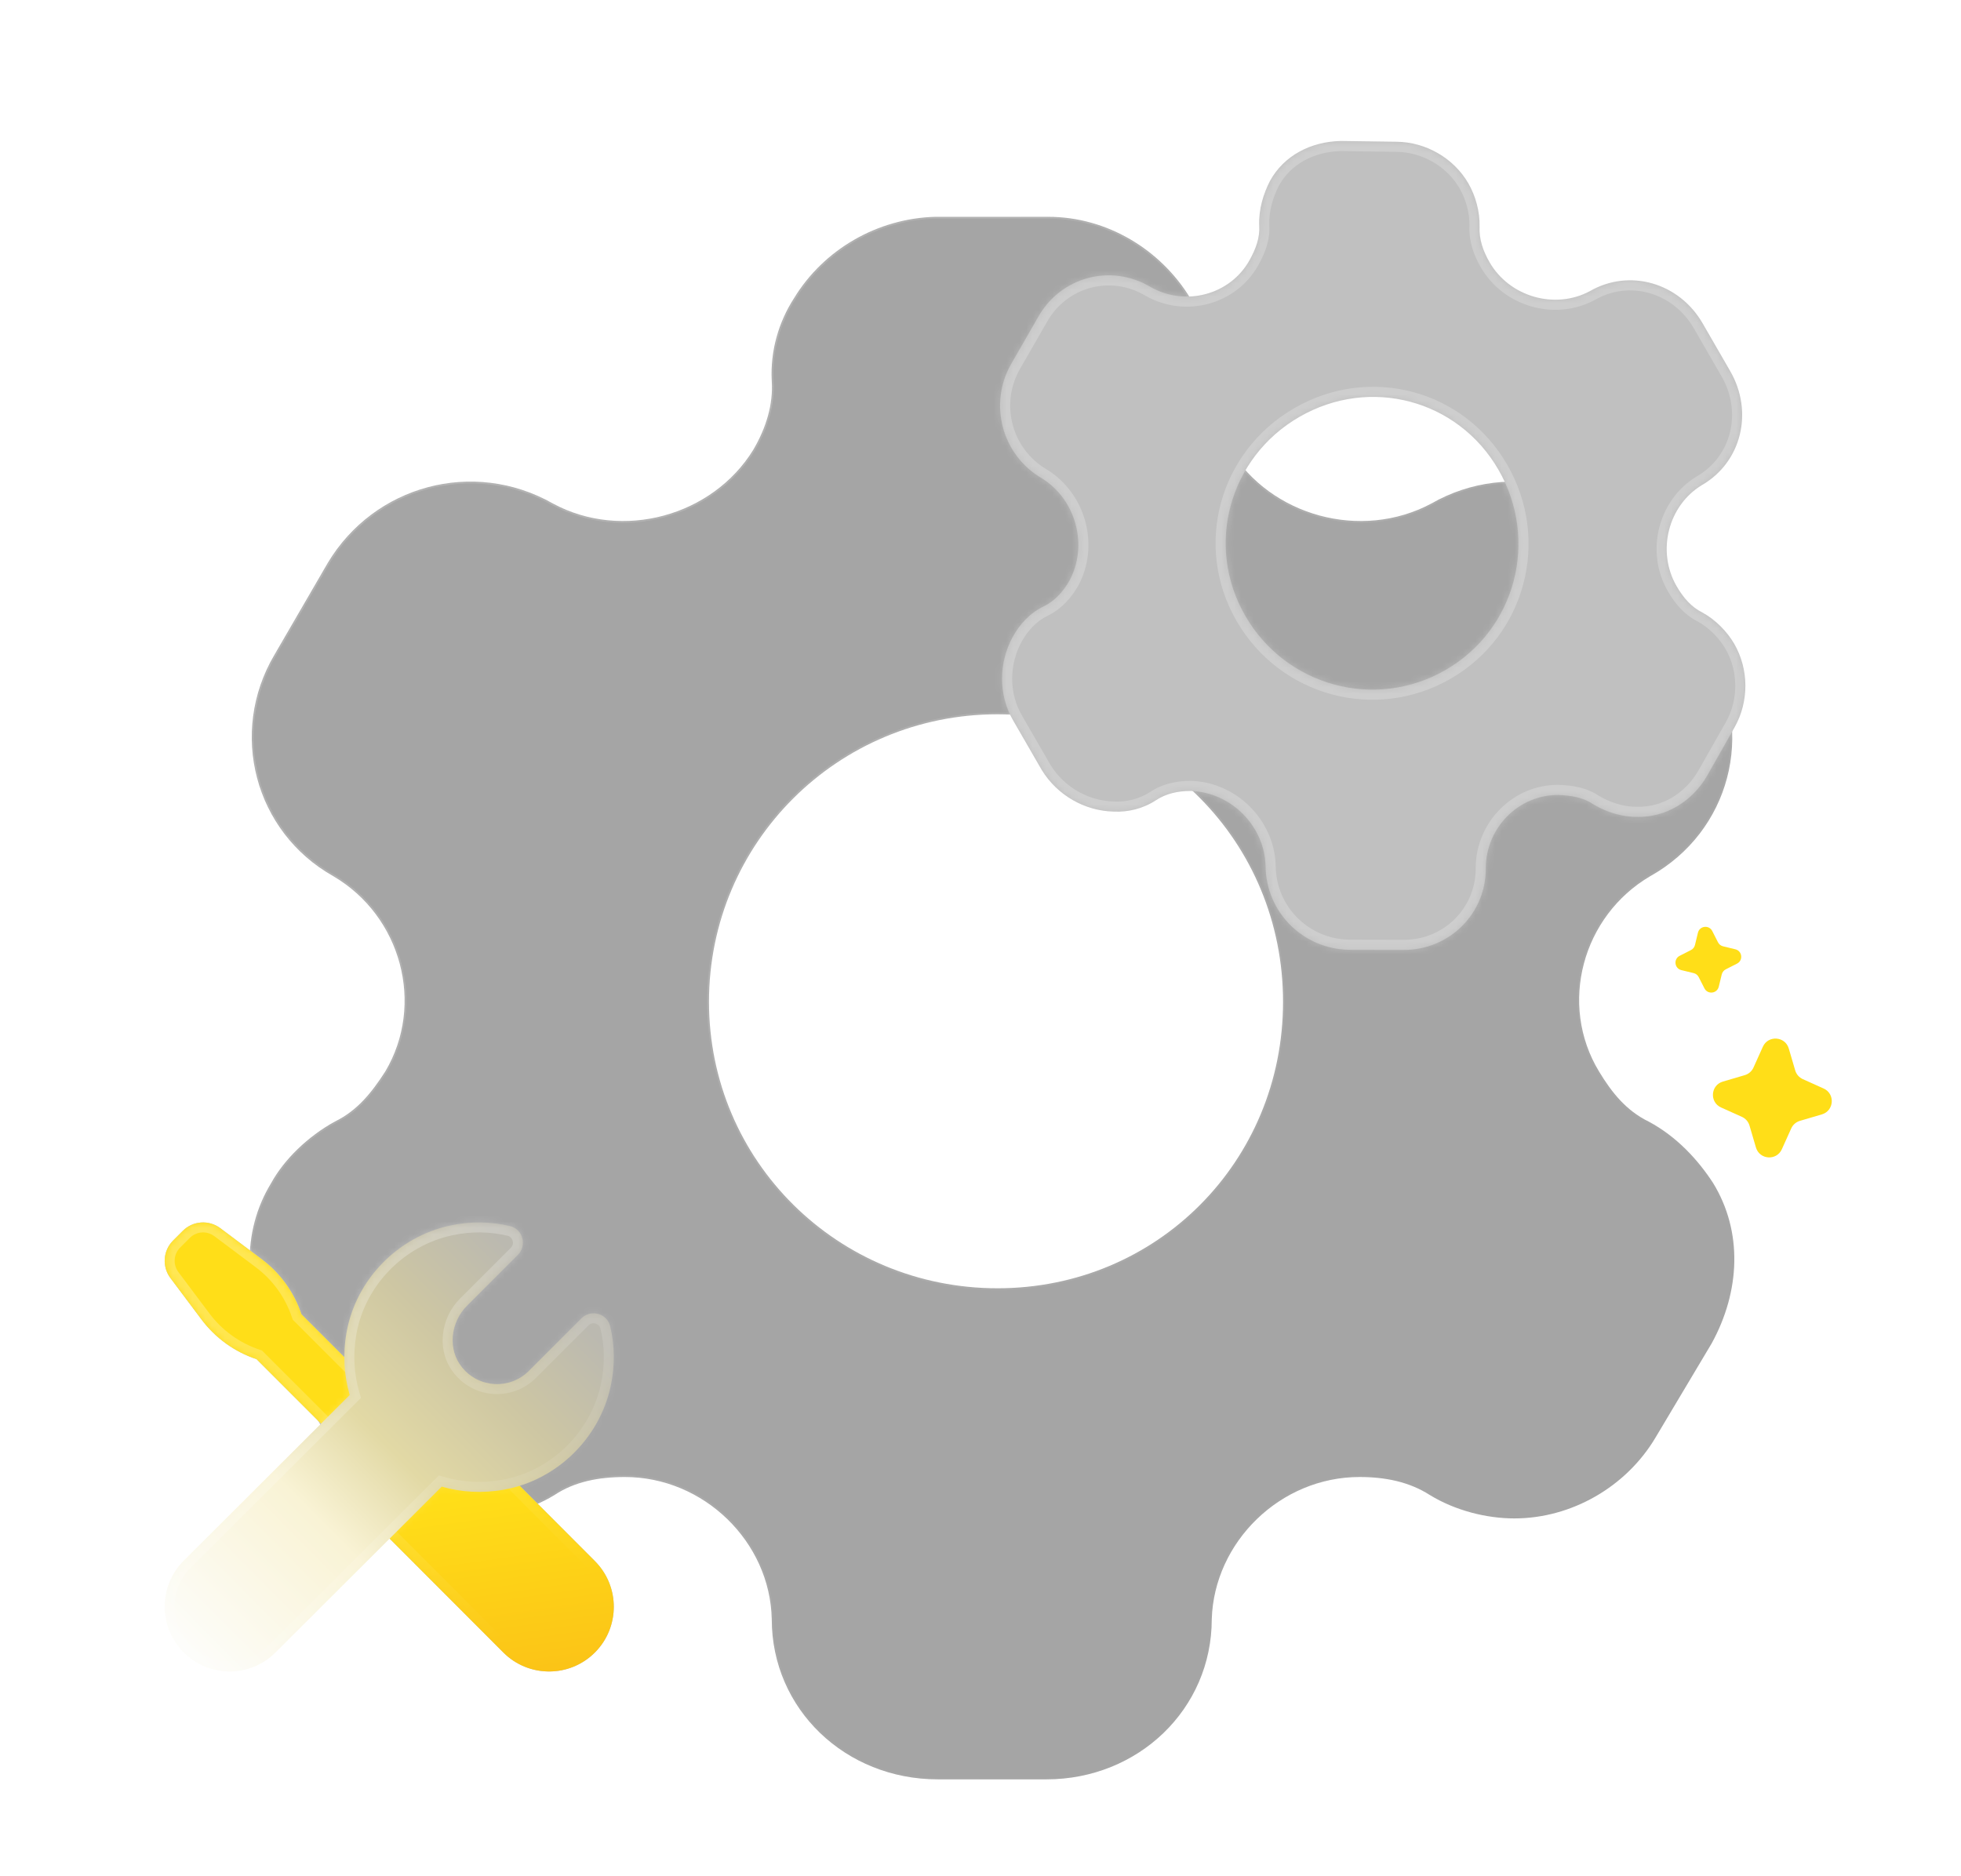 <svg width="301" height="288" viewBox="0 0 301 288" fill="none" xmlns="http://www.w3.org/2000/svg">
<g clip-path="url(#clip0_1374_52350)">
<g filter="url(#filter0_b_1374_52350)">
<mask id="path-1-inside-1_1374_52350" fill="white">
<path fill-rule="evenodd" clip-rule="evenodd" d="M253.044 172.173C257.334 174.452 260.643 178.05 262.972 181.649C267.507 189.085 267.139 198.2 262.727 206.236L254.147 220.628C249.612 228.305 241.154 233.102 232.452 233.102C228.161 233.102 223.381 231.903 219.459 229.504C216.272 227.465 212.595 226.745 208.673 226.745C196.538 226.745 186.365 236.7 185.997 248.574C185.997 262.367 174.72 273.161 160.625 273.161H143.955C129.736 273.161 118.46 262.367 118.46 248.574C118.215 236.7 108.041 226.745 95.907 226.745C91.862 226.745 88.185 227.465 85.12 229.504C81.198 231.903 76.295 233.102 72.128 233.102C63.303 233.102 54.845 228.305 50.31 220.628L41.853 206.236C37.317 198.44 37.072 189.085 41.607 181.649C43.569 178.05 47.246 174.452 51.413 172.173C54.845 170.494 57.051 167.736 59.135 164.497C65.264 154.183 61.587 140.63 51.168 134.513C39.033 127.676 35.111 112.444 42.098 100.57L50.31 86.418C57.419 74.544 72.618 70.346 84.875 77.302C95.539 83.059 109.39 79.222 115.641 69.027C117.602 65.668 118.705 62.07 118.46 58.472C118.215 53.795 119.563 49.357 121.892 45.759C126.427 38.323 134.639 33.525 143.587 33.285H160.87C169.94 33.285 178.152 38.323 182.687 45.759C184.894 49.357 186.365 53.795 185.997 58.472C185.752 62.07 186.855 65.668 188.816 69.027C195.067 79.222 208.918 83.059 219.704 77.302C231.839 70.346 247.16 74.544 254.147 86.418L262.359 100.57C269.468 112.444 265.546 127.676 253.289 134.513C242.87 140.63 239.193 154.183 245.444 164.497C247.405 167.736 249.612 170.494 253.044 172.173ZM108.823 153.79C108.823 178.276 128.63 197.771 153.115 197.771C177.601 197.771 196.94 178.276 196.94 153.79C196.94 129.304 177.601 109.653 153.115 109.653C128.63 109.653 108.823 129.304 108.823 153.79Z"/>
</mask>
<path fill-rule="evenodd" clip-rule="evenodd" d="M253.044 172.173C257.334 174.452 260.643 178.05 262.972 181.649C267.507 189.085 267.139 198.2 262.727 206.236L254.147 220.628C249.612 228.305 241.154 233.102 232.452 233.102C228.161 233.102 223.381 231.903 219.459 229.504C216.272 227.465 212.595 226.745 208.673 226.745C196.538 226.745 186.365 236.7 185.997 248.574C185.997 262.367 174.72 273.161 160.625 273.161H143.955C129.736 273.161 118.46 262.367 118.46 248.574C118.215 236.7 108.041 226.745 95.907 226.745C91.862 226.745 88.185 227.465 85.12 229.504C81.198 231.903 76.295 233.102 72.128 233.102C63.303 233.102 54.845 228.305 50.31 220.628L41.853 206.236C37.317 198.44 37.072 189.085 41.607 181.649C43.569 178.05 47.246 174.452 51.413 172.173C54.845 170.494 57.051 167.736 59.135 164.497C65.264 154.183 61.587 140.63 51.168 134.513C39.033 127.676 35.111 112.444 42.098 100.57L50.31 86.418C57.419 74.544 72.618 70.346 84.875 77.302C95.539 83.059 109.39 79.222 115.641 69.027C117.602 65.668 118.705 62.07 118.46 58.472C118.215 53.795 119.563 49.357 121.892 45.759C126.427 38.323 134.639 33.525 143.587 33.285H160.87C169.94 33.285 178.152 38.323 182.687 45.759C184.894 49.357 186.365 53.795 185.997 58.472C185.752 62.07 186.855 65.668 188.816 69.027C195.067 79.222 208.918 83.059 219.704 77.302C231.839 70.346 247.16 74.544 254.147 86.418L262.359 100.57C269.468 112.444 265.546 127.676 253.289 134.513C242.87 140.63 239.193 154.183 245.444 164.497C247.405 167.736 249.612 170.494 253.044 172.173ZM108.823 153.79C108.823 178.276 128.63 197.771 153.115 197.771C177.601 197.771 196.94 178.276 196.94 153.79C196.94 129.304 177.601 109.653 153.115 109.653C128.63 109.653 108.823 129.304 108.823 153.79Z" fill="url(#paint0_linear_1374_52350)"/>
<path fill-rule="evenodd" clip-rule="evenodd" d="M253.044 172.173C257.334 174.452 260.643 178.05 262.972 181.649C267.507 189.085 267.139 198.2 262.727 206.236L254.147 220.628C249.612 228.305 241.154 233.102 232.452 233.102C228.161 233.102 223.381 231.903 219.459 229.504C216.272 227.465 212.595 226.745 208.673 226.745C196.538 226.745 186.365 236.7 185.997 248.574C185.997 262.367 174.72 273.161 160.625 273.161H143.955C129.736 273.161 118.46 262.367 118.46 248.574C118.215 236.7 108.041 226.745 95.907 226.745C91.862 226.745 88.185 227.465 85.12 229.504C81.198 231.903 76.295 233.102 72.128 233.102C63.303 233.102 54.845 228.305 50.31 220.628L41.853 206.236C37.317 198.44 37.072 189.085 41.607 181.649C43.569 178.05 47.246 174.452 51.413 172.173C54.845 170.494 57.051 167.736 59.135 164.497C65.264 154.183 61.587 140.63 51.168 134.513C39.033 127.676 35.111 112.444 42.098 100.57L50.31 86.418C57.419 74.544 72.618 70.346 84.875 77.302C95.539 83.059 109.39 79.222 115.641 69.027C117.602 65.668 118.705 62.07 118.46 58.472C118.215 53.795 119.563 49.357 121.892 45.759C126.427 38.323 134.639 33.525 143.587 33.285H160.87C169.94 33.285 178.152 38.323 182.687 45.759C184.894 49.357 186.365 53.795 185.997 58.472C185.752 62.07 186.855 65.668 188.816 69.027C195.067 79.222 208.918 83.059 219.704 77.302C231.839 70.346 247.16 74.544 254.147 86.418L262.359 100.57C269.468 112.444 265.546 127.676 253.289 134.513C242.87 140.63 239.193 154.183 245.444 164.497C247.405 167.736 249.612 170.494 253.044 172.173ZM108.823 153.79C108.823 178.276 128.63 197.771 153.115 197.771C177.601 197.771 196.94 178.276 196.94 153.79C196.94 129.304 177.601 109.653 153.115 109.653C128.63 109.653 108.823 129.304 108.823 153.79Z" fill="#A5A5A5"/>
<path d="M262.972 181.649L263.205 181.507L263.201 181.501L262.972 181.649ZM253.044 172.173L253.171 171.933L253.163 171.929L253.044 172.173ZM262.727 206.236L262.961 206.376L262.966 206.367L262.727 206.236ZM254.147 220.628L253.913 220.489L253.912 220.49L254.147 220.628ZM219.459 229.504L219.312 229.734L219.317 229.736L219.459 229.504ZM185.997 248.574L185.724 248.566V248.574H185.997ZM118.46 248.574H118.732L118.732 248.568L118.46 248.574ZM85.12 229.504L85.263 229.737L85.271 229.731L85.12 229.504ZM50.31 220.628L50.075 220.767L50.075 220.767L50.31 220.628ZM41.853 206.236L41.617 206.373L41.618 206.374L41.853 206.236ZM41.607 181.649L41.84 181.791L41.847 181.779L41.607 181.649ZM51.413 172.173L51.293 171.928L51.282 171.934L51.413 172.173ZM59.135 164.497L59.364 164.645L59.37 164.637L59.135 164.497ZM51.168 134.513L51.306 134.278L51.302 134.276L51.168 134.513ZM42.098 100.57L42.333 100.709L42.333 100.707L42.098 100.57ZM50.31 86.418L50.076 86.278L50.074 86.281L50.31 86.418ZM84.875 77.302L84.741 77.54L84.746 77.542L84.875 77.302ZM115.641 69.027L115.873 69.169L115.876 69.164L115.641 69.027ZM118.46 58.472L118.188 58.486L118.188 58.491L118.46 58.472ZM121.892 45.759L122.121 45.907L122.125 45.901L121.892 45.759ZM143.587 33.285L143.587 33.013L143.58 33.013L143.587 33.285ZM182.687 45.759L182.455 45.901L182.455 45.901L182.687 45.759ZM185.997 58.472L185.725 58.451L185.725 58.454L185.997 58.472ZM188.816 69.027L188.581 69.164L188.584 69.169L188.816 69.027ZM219.704 77.302L219.832 77.543L219.84 77.539L219.704 77.302ZM254.147 86.418L254.382 86.281L254.382 86.279L254.147 86.418ZM262.359 100.57L262.123 100.707L262.125 100.71L262.359 100.57ZM253.289 134.513L253.156 134.275L253.151 134.278L253.289 134.513ZM245.444 164.497L245.677 164.356L245.677 164.356L245.444 164.497ZM263.201 181.501C260.855 177.876 257.514 174.239 253.171 171.933L252.916 172.414C257.153 174.665 260.431 178.225 262.743 181.797L263.201 181.501ZM262.966 206.367C267.417 198.261 267.799 189.04 263.204 181.507L262.739 181.79C267.215 189.129 266.862 198.139 262.488 206.105L262.966 206.367ZM254.381 220.768L262.961 206.375L262.493 206.096L253.913 220.489L254.381 220.768ZM232.452 233.375C241.251 233.375 249.797 228.526 254.381 220.767L253.912 220.49C249.426 228.084 241.057 232.83 232.452 232.83V233.375ZM219.317 229.736C223.285 232.163 228.115 233.375 232.452 233.375V232.83C228.208 232.83 223.477 231.642 219.601 229.271L219.317 229.736ZM208.673 227.018C212.563 227.018 216.183 227.732 219.312 229.733L219.606 229.274C216.361 227.198 212.627 226.473 208.673 226.473V227.018ZM186.269 248.583C186.632 236.856 196.685 227.018 208.673 227.018V226.473C196.391 226.473 186.097 236.544 185.724 248.566L186.269 248.583ZM160.625 273.434C174.862 273.434 186.269 262.526 186.269 248.574H185.724C185.724 262.208 174.579 272.889 160.625 272.889V273.434ZM143.955 273.434H160.625V272.889H143.955V273.434ZM118.187 248.574C118.187 262.527 129.596 273.434 143.955 273.434V272.889C129.877 272.889 118.732 262.207 118.732 248.574H118.187ZM95.907 227.018C107.895 227.018 117.945 236.856 118.187 248.58L118.732 248.568C118.484 236.544 108.187 226.473 95.907 226.473V227.018ZM85.271 229.731C88.275 227.733 91.892 227.018 95.907 227.018V226.473C91.832 226.473 88.095 227.197 84.969 229.277L85.271 229.731ZM72.128 233.375C76.341 233.375 81.293 232.164 85.263 229.736L84.978 229.271C81.103 231.642 76.25 232.83 72.128 232.83V233.375ZM50.075 220.767C54.66 228.526 63.206 233.375 72.128 233.375V232.83C63.399 232.83 55.031 228.083 50.545 220.49L50.075 220.767ZM41.618 206.374L50.075 220.767L50.545 220.49L42.087 206.098L41.618 206.374ZM41.375 181.507C36.782 189.037 37.037 198.5 41.617 206.373L42.088 206.099C37.598 198.38 37.362 189.132 41.84 181.79L41.375 181.507ZM51.282 171.934C47.075 174.235 43.357 177.869 41.368 181.518L41.847 181.779C43.78 178.232 47.417 174.669 51.544 172.413L51.282 171.934ZM58.906 164.35C56.83 167.577 54.657 170.283 51.293 171.929L51.533 172.418C55.034 170.706 57.273 167.895 59.364 164.645L58.906 164.35ZM51.03 134.748C61.323 140.791 64.95 154.178 58.901 164.358L59.37 164.637C65.578 154.188 61.851 140.469 51.306 134.278L51.03 134.748ZM41.863 100.432C34.8 112.435 38.765 127.838 51.034 134.75L51.302 134.276C39.302 127.515 35.422 112.453 42.333 100.709L41.863 100.432ZM50.074 86.281L41.862 100.434L42.333 100.707L50.546 86.555L50.074 86.281ZM85.01 77.066C72.622 70.035 57.26 74.279 50.076 86.278L50.544 86.558C57.578 74.809 72.614 70.657 84.741 77.539L85.01 77.066ZM115.408 68.884C109.232 78.957 95.54 82.75 85.005 77.063L84.746 77.542C95.538 83.368 109.547 79.486 115.873 69.169L115.408 68.884ZM118.188 58.491C118.428 62.02 117.347 65.564 115.405 68.889L115.876 69.164C117.857 65.773 118.982 62.12 118.732 58.454L118.188 58.491ZM121.663 45.611C119.305 49.254 117.939 53.748 118.188 58.486L118.732 58.458C118.49 53.842 119.821 49.46 122.121 45.907L121.663 45.611ZM143.58 33.013C134.54 33.255 126.243 38.101 121.659 45.617L122.125 45.901C126.611 38.544 134.738 33.795 143.594 33.558L143.58 33.013ZM160.87 33.013H143.587V33.558H160.87V33.013ZM182.92 45.617C178.339 38.105 170.042 33.013 160.87 33.013V33.558C169.838 33.558 177.965 38.54 182.455 45.901L182.92 45.617ZM186.269 58.493C186.642 53.746 185.149 49.251 182.92 45.616L182.455 45.901C184.639 49.463 186.087 53.844 185.725 58.451L186.269 58.493ZM189.051 68.889C187.11 65.564 186.028 62.02 186.269 58.491L185.725 58.454C185.475 62.12 186.6 65.773 188.581 69.164L189.051 68.889ZM219.576 77.062C208.916 82.751 195.224 78.956 189.048 68.884L188.584 69.169C194.91 79.487 208.919 83.368 219.832 77.543L219.576 77.062ZM254.382 86.279C247.32 74.278 231.834 70.035 219.569 77.066L219.84 77.539C231.844 70.657 247 74.81 253.912 86.556L254.382 86.279ZM262.595 100.434L254.382 86.281L253.911 86.555L262.123 100.707L262.595 100.434ZM253.421 134.751C265.814 127.839 269.78 112.435 262.593 100.43L262.125 100.71C269.156 112.454 265.277 127.514 253.156 134.275L253.421 134.751ZM245.677 164.356C239.508 154.176 243.134 140.791 253.427 134.748L253.151 134.278C242.606 140.469 238.878 154.189 245.211 164.639L245.677 164.356ZM253.163 171.929C249.801 170.284 247.628 167.578 245.677 164.356L245.211 164.639C247.182 167.894 249.422 170.705 252.924 172.418L253.163 171.929ZM153.115 197.498C128.777 197.498 109.095 178.123 109.095 153.79H108.55C108.55 178.429 128.482 198.043 153.115 198.043V197.498ZM196.668 153.79C196.668 178.127 177.449 197.498 153.115 197.498V198.043C177.753 198.043 197.213 178.425 197.213 153.79H196.668ZM153.115 109.926C177.448 109.926 196.668 129.452 196.668 153.79H197.213C197.213 129.156 177.754 109.381 153.115 109.381V109.926ZM109.095 153.79C109.095 129.456 128.779 109.926 153.115 109.926V109.381C128.48 109.381 108.55 129.152 108.55 153.79H109.095Z" fill="url(#paint1_linear_1374_52350)" mask="url(#path-1-inside-1_1374_52350)"/>
</g>
<path d="M274.565 160.965L275.552 164.326C275.639 164.62 275.788 164.892 275.989 165.123C276.19 165.354 276.439 165.539 276.719 165.665L279.913 167.103C281.712 167.913 281.533 170.524 279.64 171.08L276.279 172.068C275.984 172.154 275.713 172.303 275.481 172.505C275.25 172.706 275.066 172.955 274.94 173.235L273.501 176.429C272.691 178.228 270.08 178.048 269.524 176.155L268.536 172.794C268.45 172.5 268.301 172.228 268.1 171.997C267.898 171.766 267.649 171.581 267.37 171.455L264.175 170.017C262.376 169.207 262.556 166.596 264.449 166.04L267.81 165.052C268.104 164.966 268.376 164.817 268.607 164.615C268.838 164.414 269.023 164.165 269.149 163.885L270.587 160.691C271.398 158.892 274.009 159.072 274.565 160.965Z" fill="#FFDE18"/>
<path d="M262.82 142.93L263.702 144.663C263.779 144.814 263.888 144.947 264.022 145.053C264.155 145.158 264.31 145.234 264.475 145.274L266.365 145.732C267.429 145.99 267.598 147.433 266.622 147.93L264.889 148.812C264.737 148.889 264.604 148.998 264.499 149.132C264.393 149.265 264.318 149.42 264.278 149.585L263.819 151.475C263.561 152.539 262.119 152.708 261.622 151.732L260.739 149.999C260.662 149.848 260.553 149.715 260.42 149.609C260.286 149.504 260.132 149.428 259.966 149.388L258.077 148.93C257.013 148.672 256.844 147.229 257.82 146.732L259.552 145.85C259.704 145.773 259.837 145.664 259.943 145.53C260.048 145.397 260.123 145.242 260.164 145.077L260.622 143.187C260.88 142.123 262.323 141.954 262.82 142.93Z" fill="#FFDE18"/>
<g filter="url(#filter1_d_1374_52350)">
<mask id="path-5-inside-2_1374_52350" fill="white">
<path fill-rule="evenodd" clip-rule="evenodd" d="M193.275 34.581C193.187 32.109 193.932 29.734 194.925 27.791C197.05 23.898 201.163 21.739 205.829 21.639L214.36 21.759C218.9 21.804 223.168 24.312 225.384 28.149C226.476 30.041 227.164 32.454 227.105 34.795C227.017 36.719 227.636 38.524 228.634 40.253C231.724 45.604 238.703 47.556 244.033 44.695C250.115 41.183 257.745 43.408 261.334 49.623L265.578 56.974C269.197 63.243 267.308 70.964 261.226 74.475C256.053 77.606 254.253 84.627 257.343 89.977C258.372 91.761 259.626 93.199 261.305 94.031C263.361 95.15 265.138 97.007 266.199 98.844C268.446 102.736 268.484 107.686 266.254 111.64L262.06 119.034C259.777 123.018 255.714 125.508 251.281 125.401C249.195 125.453 246.672 124.747 244.606 123.49C242.992 122.404 241.214 122.133 239.256 122.039C233.147 121.963 228.107 127.034 228.062 133.186C228.137 140.277 222.419 145.884 215.405 145.826L207.073 145.808C200.028 145.696 194.307 140.063 194.254 132.887C194.078 126.719 188.859 121.589 182.773 121.428C180.792 121.418 178.925 121.848 177.401 122.872C175.401 124.171 173.101 124.706 170.921 124.595C166.488 124.489 162.281 122.089 159.898 118.204L155.498 110.584C153.189 106.584 153.319 101.68 155.444 97.787C156.469 95.898 158.051 94.12 160.207 93.091C161.856 92.284 163.162 90.881 164.143 89.161C167.047 83.809 165.214 76.725 159.929 73.434C153.772 69.855 151.723 62.03 155.18 55.926L159.33 48.702C162.756 42.544 170.471 40.396 176.606 44.06C181.956 47.097 188.868 45.268 191.825 39.886C192.753 38.197 193.408 36.522 193.275 34.581ZM221.889 102.85C232.686 96.617 236.24 82.919 230.006 72.122C223.773 61.325 210.253 57.761 199.456 63.995C188.659 70.228 184.917 83.759 191.151 94.556C197.384 105.353 211.092 109.084 221.889 102.85Z"/>
</mask>
<path fill-rule="evenodd" clip-rule="evenodd" d="M193.275 34.581C193.187 32.109 193.932 29.734 194.925 27.791C197.05 23.898 201.163 21.739 205.829 21.639L214.36 21.759C218.9 21.804 223.168 24.312 225.384 28.149C226.476 30.041 227.164 32.454 227.105 34.795C227.017 36.719 227.636 38.524 228.634 40.253C231.724 45.604 238.703 47.556 244.033 44.695C250.115 41.183 257.745 43.408 261.334 49.623L265.578 56.974C269.197 63.243 267.308 70.964 261.226 74.475C256.053 77.606 254.253 84.627 257.343 89.977C258.372 91.761 259.626 93.199 261.305 94.031C263.361 95.15 265.138 97.007 266.199 98.844C268.446 102.736 268.484 107.686 266.254 111.64L262.06 119.034C259.777 123.018 255.714 125.508 251.281 125.401C249.195 125.453 246.672 124.747 244.606 123.49C242.992 122.404 241.214 122.133 239.256 122.039C233.147 121.963 228.107 127.034 228.062 133.186C228.137 140.277 222.419 145.884 215.405 145.826L207.073 145.808C200.028 145.696 194.307 140.063 194.254 132.887C194.078 126.719 188.859 121.589 182.773 121.428C180.792 121.418 178.925 121.848 177.401 122.872C175.401 124.171 173.101 124.706 170.921 124.595C166.488 124.489 162.281 122.089 159.898 118.204L155.498 110.584C153.189 106.584 153.319 101.68 155.444 97.787C156.469 95.898 158.051 94.12 160.207 93.091C161.856 92.284 163.162 90.881 164.143 89.161C167.047 83.809 165.214 76.725 159.929 73.434C153.772 69.855 151.723 62.03 155.18 55.926L159.33 48.702C162.756 42.544 170.471 40.396 176.606 44.06C181.956 47.097 188.868 45.268 191.825 39.886C192.753 38.197 193.408 36.522 193.275 34.581ZM221.889 102.85C232.686 96.617 236.24 82.919 230.006 72.122C223.773 61.325 210.253 57.761 199.456 63.995C188.659 70.228 184.917 83.759 191.151 94.556C197.384 105.353 211.092 109.084 221.889 102.85Z" fill="#C0C0C0"/>
<path d="M194.925 27.791L193.562 27.047L193.552 27.065L193.542 27.083L194.925 27.791ZM193.275 34.581L191.722 34.636L191.723 34.661L191.725 34.687L193.275 34.581ZM205.829 21.639L205.851 20.086L205.824 20.086L205.796 20.086L205.829 21.639ZM214.36 21.759L214.339 23.312L214.345 23.312L214.36 21.759ZM227.105 34.795L228.657 34.865L228.657 34.85L228.658 34.834L227.105 34.795ZM244.033 44.695L244.767 46.063L244.789 46.052L244.809 46.04L244.033 44.695ZM261.226 74.475L260.45 73.13L260.436 73.138L260.422 73.146L261.226 74.475ZM261.305 94.031L262.048 92.667L262.021 92.653L261.995 92.639L261.305 94.031ZM266.254 111.64L267.605 112.407L267.607 112.404L266.254 111.64ZM262.06 119.034L263.408 119.806L263.411 119.8L262.06 119.034ZM251.281 125.401L251.318 123.849L251.28 123.848L251.243 123.849L251.281 125.401ZM244.606 123.49L243.739 124.779L243.769 124.798L243.799 124.817L244.606 123.49ZM239.256 122.039L239.331 120.487L239.303 120.486L239.275 120.486L239.256 122.039ZM228.062 133.186L226.509 133.174L226.509 133.188L226.509 133.202L228.062 133.186ZM215.405 145.826L215.417 144.273L215.408 144.273L215.405 145.826ZM207.073 145.808L207.049 147.361L207.059 147.362L207.07 147.362L207.073 145.808ZM194.254 132.887L195.808 132.876L195.807 132.859L195.807 132.843L194.254 132.887ZM182.773 121.428L182.814 119.875L182.797 119.875L182.78 119.875L182.773 121.428ZM177.401 122.872L178.247 124.175L178.257 124.168L178.267 124.161L177.401 122.872ZM170.921 124.595L171 123.044L170.979 123.043L170.958 123.042L170.921 124.595ZM159.898 118.204L158.552 118.981L158.563 118.999L158.574 119.017L159.898 118.204ZM155.444 97.787L156.807 98.531L156.809 98.528L155.444 97.787ZM160.207 93.091L160.876 94.493L160.883 94.49L160.891 94.487L160.207 93.091ZM164.143 89.161L165.493 89.931L165.501 89.917L165.509 89.902L164.143 89.161ZM159.929 73.434L160.75 72.116L160.73 72.103L160.71 72.091L159.929 73.434ZM155.18 55.926L153.833 55.153L153.828 55.161L155.18 55.926ZM159.33 48.702L160.677 49.476L160.682 49.467L160.687 49.457L159.33 48.702ZM176.606 44.06L175.809 45.394L175.824 45.403L175.839 45.411L176.606 44.06ZM191.825 39.886L190.463 39.138L190.463 39.138L191.825 39.886ZM193.542 27.083C192.467 29.187 191.623 31.826 191.722 34.636L194.827 34.526C194.752 32.392 195.397 30.281 196.308 28.498L193.542 27.083ZM205.796 20.086C200.674 20.196 195.998 22.582 193.562 27.047L196.289 28.535C198.101 25.213 201.651 23.283 205.863 23.192L205.796 20.086ZM214.382 20.205L205.851 20.086L205.808 23.193L214.339 23.312L214.382 20.205ZM226.729 27.373C224.237 23.056 219.461 20.256 214.376 20.205L214.345 23.312C218.338 23.352 222.099 25.568 224.038 28.926L226.729 27.373ZM228.658 34.834C228.725 32.185 227.952 29.492 226.729 27.373L224.038 28.926C224.999 30.591 225.603 32.724 225.552 34.755L228.658 34.834ZM229.98 39.476C229.073 37.906 228.587 36.397 228.657 34.865L225.553 34.724C225.447 37.041 226.199 39.142 227.289 41.03L229.98 39.476ZM243.298 43.326C238.711 45.789 232.651 44.103 229.98 39.476L227.289 41.03C230.796 47.105 238.696 49.322 244.767 46.063L243.298 43.326ZM262.679 48.846C258.688 41.933 250.125 39.384 243.256 43.349L244.809 46.04C250.104 42.983 256.803 44.882 259.988 50.4L262.679 48.846ZM266.923 56.197L262.679 48.846L259.988 50.4L264.232 57.751L266.923 56.197ZM262.003 75.821C268.876 71.852 270.943 63.16 266.923 56.197L264.232 57.751C267.452 63.326 265.74 70.075 260.45 73.13L262.003 75.821ZM258.688 89.201C256.015 84.571 257.591 78.491 262.031 75.804L260.422 73.146C254.515 76.721 252.492 84.682 255.997 90.754L258.688 89.201ZM261.995 92.639C260.691 91.993 259.633 90.837 258.688 89.201L255.997 90.754C257.112 92.685 258.561 94.405 260.615 95.423L261.995 92.639ZM267.545 98.068C266.354 96.006 264.378 93.935 262.048 92.667L260.563 95.396C262.345 96.365 263.922 98.007 264.854 99.621L267.545 98.068ZM267.607 112.404C270.107 107.971 270.066 102.435 267.545 98.068L264.854 99.621C266.826 103.037 266.861 107.402 264.901 110.877L267.607 112.404ZM263.411 119.8L267.605 112.407L264.902 110.874L260.709 118.267L263.411 119.8ZM251.244 126.954C256.306 127.076 260.872 124.232 263.408 119.806L260.712 118.262C258.682 121.804 255.123 123.94 251.318 123.849L251.244 126.954ZM243.799 124.817C246.089 126.211 248.902 127.014 251.319 126.954L251.243 123.849C249.488 123.892 247.256 123.284 245.414 122.163L243.799 124.817ZM239.181 123.591C241.062 123.681 242.487 123.936 243.739 124.779L245.474 122.201C243.498 120.872 241.367 120.586 239.331 120.487L239.181 123.591ZM229.616 133.197C229.655 127.879 234.016 123.527 239.236 123.592L239.275 120.486C232.278 120.398 226.56 126.19 226.509 133.174L229.616 133.197ZM215.392 147.38C223.262 147.445 229.7 141.143 229.616 133.169L226.509 133.202C226.575 139.41 221.576 144.324 215.417 144.273L215.392 147.38ZM207.07 147.362L215.401 147.38L215.408 144.273L207.077 144.255L207.07 147.362ZM192.701 132.899C192.76 140.929 199.17 147.236 207.049 147.361L207.098 144.255C200.885 144.156 195.854 139.197 195.808 132.876L192.701 132.899ZM182.732 122.981C188 123.12 192.549 127.595 192.701 132.932L195.807 132.843C195.607 125.844 189.718 120.058 182.814 119.875L182.732 122.981ZM178.267 124.161C179.466 123.356 181.004 122.973 182.765 122.981L182.78 119.875C180.581 119.864 178.384 120.34 176.535 121.583L178.267 124.161ZM170.842 126.147C173.325 126.273 175.953 125.664 178.247 124.175L176.555 121.569C174.848 122.677 172.877 123.139 171 123.044L170.842 126.147ZM158.574 119.017C161.231 123.348 165.921 126.029 170.884 126.148L170.958 123.042C167.055 122.948 163.331 120.83 161.222 117.392L158.574 119.017ZM154.153 111.36L158.552 118.981L161.243 117.428L156.843 109.807L154.153 111.36ZM154.08 97.043C151.715 101.377 151.553 106.858 154.153 111.36L156.843 109.807C154.824 106.309 154.923 101.984 156.807 98.531L154.08 97.043ZM159.538 91.689C157.019 92.891 155.22 94.942 154.078 97.047L156.809 98.528C157.717 96.855 159.083 95.349 160.876 94.493L159.538 91.689ZM162.794 88.391C161.921 89.921 160.82 91.061 159.524 91.697L160.891 94.487C162.892 93.506 164.403 91.841 165.493 89.931L162.794 88.391ZM159.108 74.753C163.697 77.611 165.289 83.793 162.778 88.421L165.509 89.902C168.806 83.826 166.73 75.84 160.75 72.116L159.108 74.753ZM153.828 55.161C149.955 61.999 152.25 70.766 159.148 74.777L160.71 72.091C155.294 68.943 153.491 62.061 156.532 56.692L153.828 55.161ZM157.983 47.928L153.833 55.153L156.527 56.7L160.677 49.476L157.983 47.928ZM177.403 42.727C170.507 38.608 161.82 41.031 157.972 47.947L160.687 49.457C163.691 44.058 170.435 42.184 175.809 45.394L177.403 42.727ZM190.463 39.138C187.939 43.732 181.998 45.335 177.373 42.709L175.839 45.411C181.913 48.86 189.796 46.804 193.186 40.634L190.463 39.138ZM191.725 34.687C191.828 36.189 191.338 37.548 190.463 39.138L193.186 40.634C194.169 38.846 194.988 36.854 194.825 34.474L191.725 34.687ZM228.661 72.899C234.473 82.966 231.154 95.707 221.112 101.505L222.666 104.195C234.218 97.526 238.007 82.873 231.352 71.346L228.661 72.899ZM200.233 65.34C210.293 59.532 222.86 62.851 228.661 72.899L231.352 71.346C224.685 59.799 210.213 55.99 198.679 62.649L200.233 65.34ZM192.496 93.779C186.699 83.737 190.166 71.152 200.233 65.34L198.679 62.649C187.152 69.305 183.136 83.78 189.805 95.332L192.496 93.779ZM221.112 101.505C211.065 107.306 198.304 103.839 192.496 93.779L189.805 95.332C196.465 106.866 211.12 110.862 222.666 104.195L221.112 101.505Z" fill="white" fill-opacity="0.22" mask="url(#path-5-inside-2_1374_52350)"/>
</g>
<g filter="url(#filter2_d_1374_52350)">
<mask id="path-7-inside-3_1374_52350" fill="white">
<path d="M91.305 239.646L71.61 219.909C69.986 218.282 67.356 218.275 65.722 219.892L65.057 220.55L46.269 201.762C45.145 198.394 43.025 195.451 40.185 193.321L33.819 188.547C32.061 187.23 29.603 187.402 28.052 188.957L26.57 190.439C25.016 191.99 24.843 194.448 26.16 196.206L30.934 202.572C33.064 205.412 36.008 207.532 39.375 208.655L58.133 227.413L57.536 228.002C55.896 229.626 55.889 232.276 57.519 233.91L77.262 253.691C81.14 257.569 87.427 257.569 91.308 253.691C95.182 249.814 95.182 243.527 91.305 239.646Z"/>
</mask>
<path d="M91.305 239.646L71.61 219.909C69.986 218.282 67.356 218.275 65.722 219.892L65.057 220.55L46.269 201.762C45.145 198.394 43.025 195.451 40.185 193.321L33.819 188.547C32.061 187.23 29.603 187.402 28.052 188.957L26.57 190.439C25.016 191.99 24.843 194.448 26.16 196.206L30.934 202.572C33.064 205.412 36.008 207.532 39.375 208.655L58.133 227.413L57.536 228.002C55.896 229.626 55.889 232.276 57.519 233.91L77.262 253.691C81.14 257.569 87.427 257.569 91.308 253.691C95.182 249.814 95.182 243.527 91.305 239.646Z" fill="#C0C0C0"/>
<path d="M91.305 239.646L71.61 219.909C69.986 218.282 67.356 218.275 65.722 219.892L65.057 220.55L46.269 201.762C45.145 198.394 43.025 195.451 40.185 193.321L33.819 188.547C32.061 187.23 29.603 187.402 28.052 188.957L26.57 190.439C25.016 191.99 24.843 194.448 26.16 196.206L30.934 202.572C33.064 205.412 36.008 207.532 39.375 208.655L58.133 227.413L57.536 228.002C55.896 229.626 55.889 232.276 57.519 233.91L77.262 253.691C81.14 257.569 87.427 257.569 91.308 253.691C95.182 249.814 95.182 243.527 91.305 239.646Z" fill="url(#paint2_linear_1374_52350)"/>
<path d="M91.305 239.646L90.22 240.728L90.221 240.728L91.305 239.646ZM71.61 219.909L70.525 220.991L70.525 220.991L71.61 219.909ZM65.722 219.892L64.645 218.803L64.645 218.803L65.722 219.892ZM65.057 220.55L63.974 221.634L65.052 222.711L66.135 221.639L65.057 220.55ZM46.269 201.762L44.816 202.247L44.93 202.589L45.185 202.845L46.269 201.762ZM40.185 193.321L41.104 192.095L41.104 192.095L40.185 193.321ZM33.819 188.547L34.738 187.321L34.737 187.321L33.819 188.547ZM28.052 188.957L29.136 190.04L29.137 190.039L28.052 188.957ZM26.57 190.439L27.652 191.523L27.653 191.522L26.57 190.439ZM26.16 196.206L24.934 197.124L24.934 197.125L26.16 196.206ZM30.934 202.572L29.708 203.491L29.708 203.491L30.934 202.572ZM39.375 208.655L40.458 207.572L40.203 207.317L39.86 207.202L39.375 208.655ZM58.133 227.413L59.209 228.502L60.305 227.419L59.216 226.33L58.133 227.413ZM57.536 228.002L56.459 226.913L56.459 226.913L57.536 228.002ZM57.519 233.91L56.435 234.992L56.435 234.992L57.519 233.91ZM77.262 253.691L76.178 254.774L76.179 254.775L77.262 253.691ZM91.308 253.691L92.391 254.775L92.392 254.774L91.308 253.691ZM92.389 238.564L72.694 218.827L70.525 220.991L90.22 240.728L92.389 238.564ZM72.694 218.827C70.474 216.602 66.878 216.594 64.645 218.803L66.8 220.981C67.835 219.957 69.498 219.962 70.525 220.991L72.694 218.827ZM64.645 218.803L63.98 219.462L66.135 221.639L66.8 220.981L64.645 218.803ZM66.141 219.467L47.352 200.679L45.185 202.845L63.974 221.634L66.141 219.467ZM47.722 201.277C46.5 197.615 44.194 194.412 41.104 192.095L39.266 194.546C41.856 196.489 43.79 199.174 44.816 202.247L47.722 201.277ZM41.104 192.095L34.738 187.321L32.9 189.772L39.266 194.546L41.104 192.095ZM34.737 187.321C32.371 185.549 29.06 185.778 26.968 187.875L29.137 190.039C30.147 189.026 31.751 188.912 32.901 189.773L34.737 187.321ZM26.969 187.874L25.487 189.356L27.653 191.522L29.136 190.04L26.969 187.874ZM25.488 189.355C23.392 191.446 23.162 194.758 24.934 197.124L27.386 195.287C26.525 194.137 26.64 192.534 27.652 191.523L25.488 189.355ZM24.934 197.125L29.708 203.491L32.16 201.653L27.386 195.287L24.934 197.125ZM29.708 203.491C32.026 206.581 35.228 208.887 38.89 210.109L39.86 207.202C36.787 206.177 34.102 204.243 32.159 201.653L29.708 203.491ZM38.292 209.739L57.049 228.496L59.216 226.33L40.458 207.572L38.292 209.739ZM57.056 226.323L56.459 226.913L58.613 229.092L59.209 228.502L57.056 226.323ZM56.459 226.913C54.214 229.134 54.206 232.759 56.435 234.992L58.603 232.828C57.572 231.794 57.577 230.117 58.614 229.091L56.459 226.913ZM56.435 234.992L76.178 254.774L78.347 252.609L58.603 232.828L56.435 234.992ZM76.179 254.775C80.655 259.251 87.912 259.25 92.391 254.775L90.225 252.608C86.942 255.888 81.625 255.887 78.346 252.608L76.179 254.775ZM92.392 254.774C96.864 250.298 96.863 243.042 92.388 238.563L90.221 240.728C93.501 244.012 93.501 249.33 90.225 252.609L92.392 254.774Z" fill="url(#paint3_linear_1374_52350)" mask="url(#path-7-inside-3_1374_52350)"/>
</g>
<g filter="url(#filter3_d_1374_52350)">
<mask id="path-9-inside-4_1374_52350" fill="white">
<path fill-rule="evenodd" clip-rule="evenodd" d="M70.94 209.936C73.567 213.145 78.31 213.321 81.167 210.463C81.294 210.336 81.509 210.122 81.794 209.837C83.209 208.423 86.362 205.27 89.24 202.388C90.68 200.95 93.179 201.612 93.655 203.594C94.348 206.479 94.43 209.595 93.731 212.828C91.99 220.859 85.417 227.256 77.327 228.69C73.988 229.283 70.761 229.073 67.805 228.222L42.29 253.683C38.398 257.575 32.087 257.575 28.196 253.683C24.305 249.792 24.305 243.481 28.196 239.593L53.683 214.154C52.813 211.177 52.595 207.923 53.193 204.556C54.627 196.469 61.024 189.893 69.052 188.149C72.285 187.449 75.401 187.535 78.285 188.225C80.267 188.7 80.929 191.203 79.489 192.643L71.695 200.437C69.145 202.987 68.659 207.144 70.94 209.936Z"/>
</mask>
<path fill-rule="evenodd" clip-rule="evenodd" d="M70.94 209.936C73.567 213.145 78.31 213.321 81.167 210.463C81.294 210.336 81.509 210.122 81.794 209.837C83.209 208.423 86.362 205.27 89.24 202.388C90.68 200.95 93.179 201.612 93.655 203.594C94.348 206.479 94.43 209.595 93.731 212.828C91.99 220.859 85.417 227.256 77.327 228.69C73.988 229.283 70.761 229.073 67.805 228.222L42.29 253.683C38.398 257.575 32.087 257.575 28.196 253.683C24.305 249.792 24.305 243.481 28.196 239.593L53.683 214.154C52.813 211.177 52.595 207.923 53.193 204.556C54.627 196.469 61.024 189.893 69.052 188.149C72.285 187.449 75.401 187.535 78.285 188.225C80.267 188.7 80.929 191.203 79.489 192.643L71.695 200.437C69.145 202.987 68.659 207.144 70.94 209.936Z" fill="url(#paint4_linear_1374_52350)"/>
<path d="M81.167 210.463L80.084 209.38L80.084 209.38L81.167 210.463ZM70.94 209.936L69.754 210.906L69.755 210.906L70.94 209.936ZM81.794 209.837L80.711 208.753L80.711 208.753L81.794 209.837ZM89.24 202.388L88.158 201.303L88.155 201.305L89.24 202.388ZM93.655 203.594L92.165 203.951L92.165 203.952L93.655 203.594ZM93.731 212.828L95.228 213.152L95.228 213.152L93.731 212.828ZM77.327 228.69L77.06 227.182L77.06 227.182L77.327 228.69ZM67.805 228.222L68.228 226.75L67.361 226.5L66.723 227.138L67.805 228.222ZM42.29 253.683L41.208 252.599L41.207 252.6L42.29 253.683ZM28.196 253.683L29.279 252.6L29.279 252.6L28.196 253.683ZM28.196 239.593L27.114 238.508L27.113 238.509L28.196 239.593ZM53.683 214.154L54.765 215.238L55.408 214.596L55.153 213.724L53.683 214.154ZM53.193 204.556L54.701 204.823L54.701 204.823L53.193 204.556ZM69.052 188.149L68.728 186.652L68.726 186.652L69.052 188.149ZM78.285 188.225L78.643 186.735L78.642 186.735L78.285 188.225ZM79.489 192.643L80.572 193.727L80.572 193.727L79.489 192.643ZM71.695 200.437L72.778 201.52L72.778 201.52L71.695 200.437ZM80.084 209.38C77.861 211.603 74.173 211.467 72.126 208.966L69.755 210.906C72.961 214.823 78.758 215.039 82.25 211.547L80.084 209.38ZM80.711 208.753C80.426 209.038 80.211 209.253 80.084 209.38L82.25 211.547C82.377 211.42 82.592 211.205 82.877 210.92L80.711 208.753ZM88.155 201.305C85.279 204.187 82.126 207.339 80.711 208.753L82.877 210.92C84.291 209.506 87.446 206.353 90.324 203.47L88.155 201.305ZM95.144 203.236C94.378 200.044 90.411 199.055 88.158 201.303L90.321 203.472C90.95 202.845 91.98 203.18 92.165 203.951L95.144 203.236ZM95.228 213.152C95.977 209.691 95.89 206.342 95.144 203.236L92.165 203.952C92.805 206.616 92.884 209.499 92.233 212.504L95.228 213.152ZM77.595 230.199C86.304 228.655 93.357 221.784 95.228 213.152L92.234 212.503C90.623 219.935 84.53 225.858 77.06 227.182L77.595 230.199ZM67.381 229.694C70.56 230.61 74.024 230.832 77.595 230.199L77.06 227.182C73.953 227.733 70.961 227.537 68.228 226.75L67.381 229.694ZM43.372 254.768L68.887 229.306L66.723 227.138L41.208 252.599L43.372 254.768ZM27.113 254.767C31.602 259.256 38.883 259.256 43.373 254.767L41.207 252.6C37.913 255.893 32.572 255.893 29.279 252.6L27.113 254.767ZM27.113 238.509C22.623 242.996 22.623 250.277 27.113 254.767L29.279 252.6C25.986 249.307 25.986 243.966 29.279 240.676L27.113 238.509ZM52.6 213.069L27.114 238.508L29.278 240.677L54.765 215.238L52.6 213.069ZM51.684 204.288C51.045 207.889 51.277 211.382 52.212 214.583L55.153 213.724C54.349 210.972 54.145 207.957 54.701 204.823L51.684 204.288ZM68.726 186.652C60.099 188.526 53.228 195.582 51.684 204.288L54.701 204.823C56.025 197.356 61.949 191.26 69.377 189.646L68.726 186.652ZM78.642 186.735C75.538 185.993 72.19 185.902 68.728 186.652L69.376 189.646C72.379 188.996 75.263 189.077 77.93 189.715L78.642 186.735ZM80.572 193.727C82.824 191.474 81.837 187.502 78.643 186.735L77.928 189.714C78.698 189.899 79.034 190.931 78.405 191.56L80.572 193.727ZM72.778 201.52L80.572 193.727L78.405 191.56L70.612 199.353L72.778 201.52ZM72.126 208.967C70.412 206.868 70.704 203.595 72.778 201.52L70.612 199.353C67.586 202.38 66.906 207.42 69.754 210.906L72.126 208.967Z" fill="url(#paint5_linear_1374_52350)" mask="url(#path-9-inside-4_1374_52350)"/>
</g>
</g>
<defs>
<filter id="filter0_b_1374_52350" x="28.108" y="23.066" width="248.32" height="260.314" filterUnits="userSpaceOnUse" color-interpolation-filters="sRGB">
<feFlood flood-opacity="0" result="BackgroundImageFix"/>
<feGaussianBlur in="BackgroundImageFix" stdDeviation="5.109"/>
<feComposite in2="SourceAlpha" operator="in" result="effect1_backgroundBlur_1374_52350"/>
<feBlend mode="normal" in="SourceGraphic" in2="effect1_backgroundBlur_1374_52350" result="shape"/>
</filter>
<filter id="filter1_d_1374_52350" x="126.851" y="-5.017" width="167.71" height="177.498" filterUnits="userSpaceOnUse" color-interpolation-filters="sRGB">
<feFlood flood-opacity="0" result="BackgroundImageFix"/>
<feColorMatrix in="SourceAlpha" type="matrix" values="0 0 0 0 0 0 0 0 0 0 0 0 0 0 0 0 0 0 127 0" result="hardAlpha"/>
<feOffset/>
<feGaussianBlur stdDeviation="13.328"/>
<feComposite in2="hardAlpha" operator="out"/>
<feColorMatrix type="matrix" values="0 0 0 0 0 0 0 0 0 0 0 0 0 0 0 0 0 0 0.18 0"/>
<feBlend mode="normal" in2="BackgroundImageFix" result="effect1_dropShadow_1374_52350"/>
<feBlend mode="normal" in="SourceGraphic" in2="effect1_dropShadow_1374_52350" result="shape"/>
</filter>
<filter id="filter2_d_1374_52350" x="6.588" y="168.975" width="106.315" height="106.314" filterUnits="userSpaceOnUse" color-interpolation-filters="sRGB">
<feFlood flood-opacity="0" result="BackgroundImageFix"/>
<feColorMatrix in="SourceAlpha" type="matrix" values="0 0 0 0 0 0 0 0 0 0 0 0 0 0 0 0 0 0 127 0" result="hardAlpha"/>
<feOffset/>
<feGaussianBlur stdDeviation="9.345"/>
<feComposite in2="hardAlpha" operator="out"/>
<feColorMatrix type="matrix" values="0 0 0 0 0 0 0 0 0 0 0 0 0 0 0 0 0 0 0.18 0"/>
<feBlend mode="normal" in2="BackgroundImageFix" result="effect1_dropShadow_1374_52350"/>
<feBlend mode="normal" in="SourceGraphic" in2="effect1_dropShadow_1374_52350" result="shape"/>
</filter>
<filter id="filter3_d_1374_52350" x="6.588" y="168.975" width="106.318" height="106.316" filterUnits="userSpaceOnUse" color-interpolation-filters="sRGB">
<feFlood flood-opacity="0" result="BackgroundImageFix"/>
<feColorMatrix in="SourceAlpha" type="matrix" values="0 0 0 0 0 0 0 0 0 0 0 0 0 0 0 0 0 0 127 0" result="hardAlpha"/>
<feOffset/>
<feGaussianBlur stdDeviation="9.345"/>
<feComposite in2="hardAlpha" operator="out"/>
<feColorMatrix type="matrix" values="0 0 0 0 0 0 0 0 0 0 0 0 0 0 0 0 0 0 0.18 0"/>
<feBlend mode="normal" in2="BackgroundImageFix" result="effect1_dropShadow_1374_52350"/>
<feBlend mode="normal" in="SourceGraphic" in2="effect1_dropShadow_1374_52350" result="shape"/>
</filter>
<linearGradient id="paint0_linear_1374_52350" x1="190.691" y1="125.566" x2="92.536" y2="128.766" gradientUnits="userSpaceOnUse">
<stop stop-color="white"/>
<stop offset="1" stop-color="white" stop-opacity="0.2"/>
</linearGradient>
<linearGradient id="paint1_linear_1374_52350" x1="74.601" y1="61.231" x2="229.084" y2="242.995" gradientUnits="userSpaceOnUse">
<stop stop-color="white" stop-opacity="0.25"/>
<stop offset="1" stop-color="white" stop-opacity="0"/>
</linearGradient>
<linearGradient id="paint2_linear_1374_52350" x1="28.5" y1="166" x2="46.843" y2="294.721" gradientUnits="userSpaceOnUse">
<stop offset="0.532" stop-color="#FFDE18"/>
<stop offset="1" stop-color="#F7A515"/>
</linearGradient>
<linearGradient id="paint3_linear_1374_52350" x1="36.251" y1="195.695" x2="80.224" y2="250.158" gradientUnits="userSpaceOnUse">
<stop stop-color="white" stop-opacity="0.26"/>
<stop offset="1" stop-color="white" stop-opacity="0"/>
</linearGradient>
<linearGradient id="paint4_linear_1374_52350" x1="85" y1="198.5" x2="29" y2="254" gradientUnits="userSpaceOnUse">
<stop stop-color="#BBB9B0"/>
<stop offset="0.208" stop-color="#CDC6A3"/>
<stop offset="0.439" stop-color="#E2D9A5"/>
<stop offset="0.636" stop-color="#F9F3D5"/>
<stop offset="1" stop-color="#FDFDFA"/>
</linearGradient>
<linearGradient id="paint5_linear_1374_52350" x1="36.251" y1="195.695" x2="80.226" y2="250.16" gradientUnits="userSpaceOnUse">
<stop stop-color="white" stop-opacity="0.31"/>
<stop offset="1" stop-color="white" stop-opacity="0"/>
</linearGradient>
<clipPath id="clip0_1374_52350">
<rect width="300.255" height="288" fill="white"/>
</clipPath>
</defs>
</svg>
